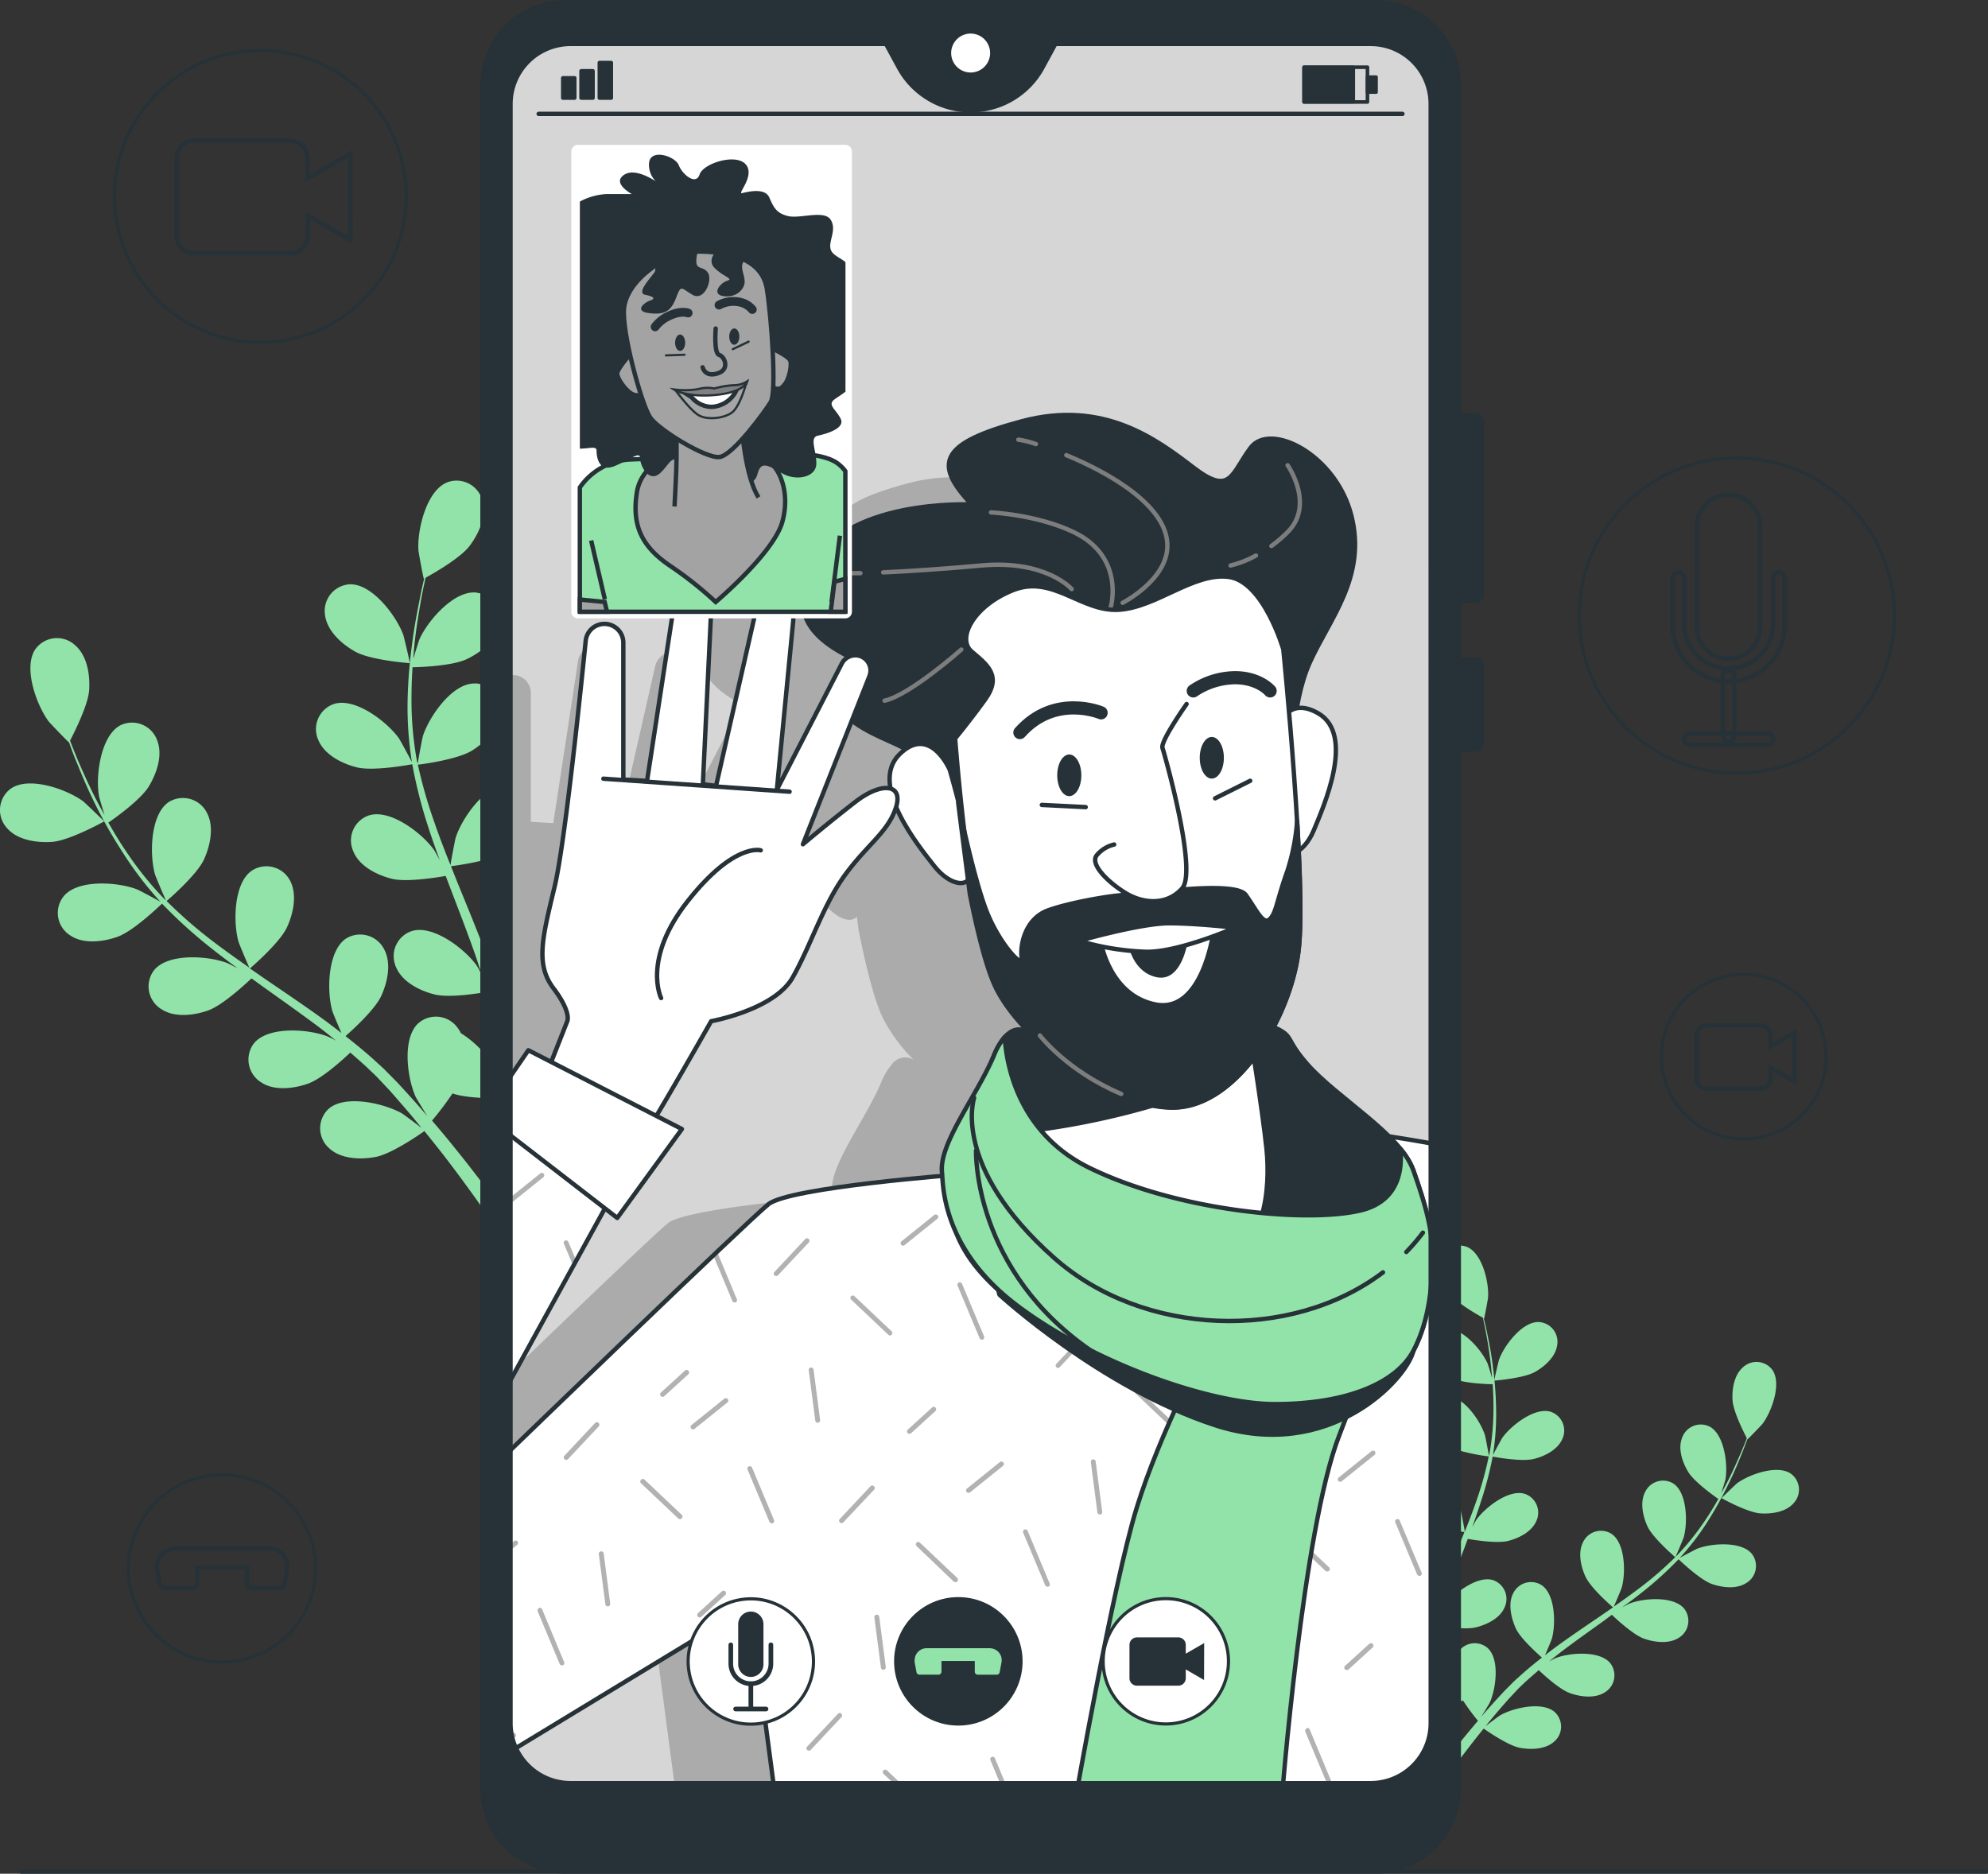 <?xml version="1.0" encoding="UTF-8"?> <svg xmlns="http://www.w3.org/2000/svg" viewBox="0 0 452.35 426.42"><rect x="0" y="0" width="452.35" height="426.42" fill="#333333" stroke="none"/> <defs> <style>.cls-1,.cls-12{fill:#92e3a9;}.cls-15,.cls-16,.cls-2,.cls-23,.cls-26,.cls-3,.cls-5,.cls-8{fill:none;}.cls-12,.cls-13,.cls-14,.cls-16,.cls-18,.cls-19,.cls-2,.cls-21,.cls-22,.cls-23,.cls-24,.cls-25,.cls-26,.cls-3,.cls-5,.cls-6,.cls-7,.cls-8{stroke:#263238;}.cls-12,.cls-13,.cls-14,.cls-15,.cls-16,.cls-18,.cls-19,.cls-2,.cls-20,.cls-22,.cls-23,.cls-26,.cls-5,.cls-6,.cls-7,.cls-8{stroke-linecap:round;}.cls-12,.cls-13,.cls-14,.cls-15,.cls-16,.cls-18,.cls-19,.cls-2,.cls-20,.cls-22,.cls-23,.cls-5,.cls-6,.cls-7,.cls-8{stroke-linejoin:round;}.cls-18,.cls-19,.cls-2{stroke-width:0.72px;}.cls-21,.cls-24,.cls-25,.cls-26,.cls-3{stroke-miterlimit:10;}.cls-4{fill:#d6d6d6;}.cls-5{stroke-width:0.82px;}.cls-13,.cls-17,.cls-19,.cls-6,.cls-7{fill:#263238;}.cls-6{stroke-width:0.73px;}.cls-7{stroke-width:0.88px;}.cls-9{opacity:0.2;isolation:isolate;}.cls-10,.cls-14,.cls-18,.cls-20{fill:#fff;}.cls-11{fill:#b2b2b2;}.cls-15{stroke:#7d7d7d;}.cls-16,.cls-20{stroke-width:3px;}.cls-20{stroke:#fff;}.cls-21,.cls-22{fill:#a3a3a3;}.cls-23,.cls-24,.cls-25{stroke-width:0.5px;}.cls-24{fill:#a6a6a6;}.cls-25{fill:gray;}.cls-26{stroke-width:2px;}</style> </defs> <title>call2</title> <g id="Слой_2" data-name="Слой 2"> <g id="Слой_1-2" data-name="Слой 1"> <g id="freepik--Plants--inject-354"> <path class="cls-1" d="M11.85,191.59c4-.29,11.87-4.66,11.87-4.67s-4.45-4.3-4.77-4.54c-3.67-2.73-12.36-5.85-16.53-2.88A6.06,6.06,0,0,0,1.22,188c.13.17.28.35.43.51C4,191.21,8.45,191.84,11.85,191.59Z"></path> <path class="cls-1" d="M26.74,213.19c3.63-1.29,9.65-7.09,10.12-7.55a108.57,108.57,0,0,0,10.58,9.65c2.17,1.74,4.41,3.44,6.67,5.1-1.14-.6-2.18-1.14-2.33-1.2-4.26-1.66-13.47-2.38-16.71,1.59a6.06,6.06,0,0,0,1.1,8.5,5.14,5.14,0,0,0,.54.37c3,2,7.44,1.44,10.66.3s8.49-6,9.86-7.3l2.62,1.9c4.21,3,8.43,6,12.47,9,1.43,1.08,2.8,2.19,4.17,3.3a17.26,17.26,0,0,0-2-1c-4.26-1.67-13.47-2.38-16.71,1.59a6.09,6.09,0,0,0,1.64,8.87c3,2,7.44,1.44,10.66.3s8-5.53,9.62-7.07c1.36,1.18,2.74,2.36,4,3.56.85.84,1.73,1.59,2.53,2.48l2.43,2.57c1.49,1.7,3,3.43,4.44,5.12,1,1.16,1.9,2.29,2.83,3.43-1.4-1.09-4.2-3.16-4.46-3.31-4-2.29-13-4.39-16.75-1a6.06,6.06,0,0,0-.19,8.57l.46.43c2.68,2.42,7.13,2.54,10.49,1.9,3.7-.7,10.27-5.3,11.09-5.88,1.53,1.88,3,3.73,4.37,5.49,3.66,4.74,6.71,9,9.08,12.35l3-1.59c-2.5-3.43-5.76-7.76-9.72-12.64-1.54-1.92-3.23-3.94-5-6a66.62,66.62,0,0,0,4.66-6.18c3.65,1.29,11.14,1.1,12.11,1.07.23,2.41.44,4.76.6,7,.44,5.8.65,10.88.76,15l3.28-1.72c-.21-3.82-.52-8.37-1-13.49-.23-2.46-.53-5.07-.86-7.76,1-.27,8.67-2.53,11.53-5,2.6-2.22,5.29-5.77,5.08-9.38a6.06,6.06,0,0,0-6.21-5.9,4.89,4.89,0,0,0-.66.05c-5,.82-9,9.15-9.73,13.67,0,.27-.16,3.21-.2,5.07-.14-1.1-.27-2.16-.42-3.29-.3-2.23-.67-4.45-1-6.83-.22-1.15-.45-2.31-.68-3.47s-.57-2.37-.85-3.57c-.71-2.76-1.56-5.52-2.48-8.29,2-.26,8.87-1.31,11.79-3.12s6.1-4.9,6.44-8.5a6.07,6.07,0,0,0-5.26-6.78,4.6,4.6,0,0,0-.64,0c-5.12,0-10.33,7.68-11.69,12-.09.27-.71,3.51-1,5.3-.57-1.66-1.13-3.32-1.75-5-1.81-4.79-3.79-9.58-5.75-14.37-.6-1.46-1.17-2.93-1.76-4.4.69-.09,9-1.15,12.21-3.18,2.91-1.8,6.11-4.9,6.44-8.5a6.06,6.06,0,0,0-5.25-6.77,4.74,4.74,0,0,0-.65,0c-5.12,0-10.32,7.67-11.69,12-.1.33-1,5-1.17,6.19-1.29-3.23-2.54-6.46-3.65-9.7a109,109,0,0,1-3.77-13.15c.32,0,8.94-1.12,12.29-3.19,2.9-1.8,6.1-4.9,6.43-8.5a6.05,6.05,0,0,0-5.24-6.78,4.74,4.74,0,0,0-.65,0c-5.13,0-10.33,7.68-11.7,12-.1.35-1.06,5.37-1.17,6.29-.06-.26-.14-.53-.19-.79a77.18,77.18,0,0,1-1.22-13.82c0-2.56.08-5,.24-7.39,1.63,0,9-.28,12.27-1.81s6.61-4.2,7.33-7.75a6.06,6.06,0,0,0-4.47-7.31c-.21,0-.43-.09-.64-.12-5.1-.52-11.11,6.5-12.94,10.69-.1.22-.86,2.65-1.39,4.43.09-1.07.16-2.18.27-3.21.39-3.85,1-7.36,1.54-10.46.33-1.76.67-3.34,1-4.82,1.58-.87,7.89-4.44,10-7.23s3.93-6.77,2.94-10.25a6.07,6.07,0,0,0-7.33-4.45c-.22.06-.45.13-.67.21-4.77,1.88-6.87,10.88-6.57,15.44,0,.4,1.14,6.52,1.23,6.48l.09-.06c-.34,1.42-.69,3-1,4.62-.62,3.09-1.3,6.59-1.78,10.45a111.74,111.74,0,0,0-1,12.53,79,79,0,0,0,.94,14v.16c-.67-1.34-2.69-5-2.87-5.29-2.64-3.74-9.93-9.42-14.82-7.89a6.05,6.05,0,0,0-3.53,8.3c1.42,3.33,5.42,5.3,8.73,6.13,3.74.93,12-.59,12.61-.71a108.43,108.43,0,0,0,3.5,13.88c.85,2.66,1.78,5.3,2.75,7.94-.62-1.14-1.19-2.15-1.28-2.29-2.64-3.74-9.92-9.41-14.81-7.89a6,6,0,0,0-3.77,7.69,6.44,6.44,0,0,0,.24.61c1.41,3.33,5.41,5.3,8.72,6.13s10.4-.32,12.25-.65l1.14,3c1.85,4.84,3.72,9.65,5.41,14.44.6,1.68,1.12,3.36,1.65,5-.55-1-1-1.86-1.11-2-2.63-3.74-9.92-9.42-14.81-7.89a6,6,0,0,0-3.78,7.67,4.35,4.35,0,0,0,.25.63c1.42,3.32,5.41,5.3,8.72,6.12s9.71-.2,11.92-.58c.49,1.73,1,3.47,1.39,5.18.24,1.17.56,2.28.74,3.47s.41,2.33.61,3.48c.31,2.23.63,4.53.88,6.71.18,1.52.32,3,.47,4.43-.57-1.68-1.77-5-1.9-5.22a23.39,23.39,0,0,0-8.13-8.66,6.37,6.37,0,0,0-.69-1.15,6.07,6.07,0,0,0-8.45-1.52c-.19.13-.37.28-.55.43-3.76,3.47-2.49,12.62-.57,16.77.11.25,1.64,2.77,2.63,4.34-.73-.84-1.42-1.66-2.17-2.51-1.48-1.69-3-3.34-4.64-5.12l-2.49-2.52c-.81-.86-1.78-1.66-2.67-2.51-2.11-1.91-4.35-3.74-6.64-5.54,1.48-1.3,6.67-6,8.11-9.11s2.39-7.45.68-10.64a6.11,6.11,0,0,0-8.69-2.44c-4.24,2.86-4.37,12.1-3.1,16.49.07.28,1.34,3.33,2.07,5-1.39-1.07-2.77-2.14-4.2-3.18-4.15-3-8.45-5.9-12.72-8.81l-3.9-2.7c.53-.46,6.83-5.9,8.44-9.39,1.42-3.1,2.38-7.45.67-10.64a6.06,6.06,0,0,0-8.19-2.52c-.13.07-.26.14-.38.22C53.16,200.78,53,210,54.3,214.41c.1.33,1.92,4.72,2.44,5.81-2.85-2-5.68-4-8.39-6.07a105,105,0,0,1-10.44-9.1c.24-.21,6.84-5.86,8.49-9.43,1.43-3.11,2.38-7.46.68-10.65a6.11,6.11,0,0,0-8.69-2.44c-4.25,2.87-4.38,12.1-3.11,16.5.1.34,2.07,5.06,2.49,5.89-.19-.19-.41-.36-.59-.56a77.26,77.26,0,0,1-8.65-10.85c-1.44-2.12-2.69-4.22-3.87-6.3,1.34-.92,7.4-5.22,9.23-8.28s3.19-7.14,1.85-10.5A6.07,6.07,0,0,0,28,164.8a6.14,6.14,0,0,0-.59.25c-4.53,2.38-5.68,11.55-4.9,16,0,.25.75,2.69,1.29,4.47-.52-1-1.07-1.91-1.54-2.83-1.8-3.43-3.24-6.68-4.49-9.57-.69-1.65-1.29-3.16-1.83-4.57.83-1.6,4.13-8.06,4.35-11.55s-.47-7.81-3.21-10.17a6.06,6.06,0,0,0-8.56.33,5.37,5.37,0,0,0-.44.53c-2.93,4.2.28,12.86,3,16.5.24.32,4.55,4.81,4.59,4.72v-.09c.5,1.37,1,2.83,1.68,4.42,1.18,2.93,2.55,6.22,4.28,9.7a108.23,108.23,0,0,0,6.26,11,80.47,80.47,0,0,0,8.52,11.18l.12.11c-1.3-.74-5-2.7-5.32-2.82C26.91,200.73,17.7,200,14.46,204a6.06,6.06,0,0,0,1,8.51,5.27,5.27,0,0,0,.62.43C19.1,214.92,23.52,214.33,26.74,213.19Z"></path> <path class="cls-1" d="M93.24,150.92c.1,0-1.33-6-1.47-6.42-1.55-4.3-7.08-11.7-12.2-11.53a6.06,6.06,0,0,0-5.67,6.44,4.48,4.48,0,0,0,.07.64c.49,3.58,3.82,6.54,6.8,8.21C84.27,150.27,93.24,150.92,93.24,150.92Z"></path> <path class="cls-1" d="M400.53,344.4c-3-.22-8.82-3.46-8.82-3.47s3.31-3.2,3.55-3.38c2.72-2,9.19-4.35,12.29-2.14a4.5,4.5,0,0,1,.87,6.32q-.14.18-.3.36C406.34,344.12,403.07,344.58,400.53,344.4Z"></path> <path class="cls-1" d="M389.47,360.46c-2.7-1-7.17-5.27-7.53-5.61a80.79,80.79,0,0,1-7.86,7.17c-1.61,1.3-3.28,2.55-5,3.79.85-.45,1.62-.85,1.73-.89,3.17-1.24,10-1.77,12.42,1.18a4.52,4.52,0,0,1-.81,6.33c-.13.09-.26.19-.4.27-2.25,1.48-5.53,1.06-7.93.22s-6.31-4.46-7.33-5.43l-1.91,1.43c-3.13,2.24-6.26,4.46-9.27,6.73-1.06.8-2.08,1.63-3.09,2.45.75-.4,1.4-.73,1.5-.77,3.17-1.24,10-1.77,12.42,1.18a4.52,4.52,0,0,1-.82,6.33c-.13.09-.26.19-.4.27-2.24,1.48-5.53,1.06-7.92.22s-5.94-4.11-7.15-5.25q-1.5,1.31-3,2.64c-.63.62-1.29,1.18-1.89,1.84l-1.8,1.92c-1.11,1.25-2.25,2.55-3.3,3.8-.73.87-1.42,1.71-2.11,2.55,1.05-.81,3.13-2.35,3.32-2.46,2.94-1.7,9.63-3.27,12.46-.71A4.5,4.5,0,0,1,354,396a3.89,3.89,0,0,1-.36.34c-2,1.8-5.3,1.89-7.8,1.42-2.74-.53-7.63-3.94-8.24-4.38-1.14,1.4-2.23,2.78-3.24,4.09-2.73,3.52-5,6.65-6.76,9.18l-2.24-1.18c1.87-2.56,4.29-5.78,7.23-9.4,1.15-1.43,2.4-2.93,3.71-4.46a49.3,49.3,0,0,1-3.4-4.61c-2.71,1-8.28.82-9,.79-.18,1.8-.34,3.55-.46,5.2-.32,4.31-.48,8.09-.56,11.12l-2.44-1.28c.16-2.85.39-6.23.76-10,.17-1.83.39-3.77.63-5.77-.7-.2-6.44-1.88-8.57-3.7-1.93-1.65-3.93-4.28-3.77-7a4.5,4.5,0,0,1,4.61-4.39l.49,0c3.76.61,6.72,6.8,7.24,10.17,0,.19.11,2.38.14,3.76.11-.81.2-1.6.32-2.44.22-1.66.49-3.31.78-5.08.16-.85.33-1.71.5-2.58s.42-1.76.63-2.65c.53-2,1.16-4.11,1.85-6.16-1.46-.2-6.6-1-8.77-2.32s-4.53-3.65-4.78-6.32a4.5,4.5,0,0,1,3.9-5,3.88,3.88,0,0,1,.48,0c3.81,0,7.68,5.71,8.69,8.95.07.21.53,2.62.76,4,.42-1.24.84-2.47,1.3-3.7,1.35-3.56,2.82-7.12,4.27-10.68.45-1.09.88-2.18,1.32-3.27-.52-.07-6.66-.86-9.08-2.36-2.16-1.34-4.54-3.65-4.79-6.32a4.52,4.52,0,0,1,3.92-5,3.71,3.71,0,0,1,.47,0c3.8,0,7.67,5.71,8.69,9,.07.24.74,3.71.87,4.6.95-2.4,1.89-4.81,2.71-7.21a77.5,77.5,0,0,0,2.74-9.92c-.24,0-6.64-.83-9.13-2.37-2.16-1.34-4.54-3.64-4.79-6.32a4.52,4.52,0,0,1,3.92-5.05,3.71,3.71,0,0,1,.47,0c3.81,0,7.68,5.71,8.69,9,.08.25.79,4,.88,4.67a4.49,4.49,0,0,1,.13-.59,58,58,0,0,0,.91-10.27c0-1.91-.06-3.73-.18-5.5-1.21,0-6.73-.2-9.12-1.34s-4.91-3.13-5.45-5.76a4.51,4.51,0,0,1,3.33-5.44,3.55,3.55,0,0,1,.47-.09c3.79-.38,8.26,4.83,9.62,7.95.08.17.64,2,1,3.29-.06-.79-.12-1.62-.2-2.38-.29-2.87-.73-5.47-1.14-7.78-.25-1.3-.5-2.48-.74-3.58-1.17-.65-5.86-3.3-7.43-5.38s-2.92-5-2.19-7.62a4.51,4.51,0,0,1,5.46-3.29l.46.14c3.54,1.4,5.11,8.09,4.88,11.48,0,.3-.85,4.85-.91,4.82h-.07c.26,1,.52,2.18.78,3.43.46,2.3,1,4.9,1.32,7.77a80.67,80.67,0,0,1,.7,9.31,58.74,58.74,0,0,1-.69,10.43v.12c.5-1,2-3.73,2.14-3.93,2-2.78,7.38-7,11-5.87a4.52,4.52,0,0,1,2.81,5.73,3.38,3.38,0,0,1-.18.44c-1.06,2.47-4,3.94-6.49,4.56-2.78.69-8.89-.44-9.37-.53A80,80,0,0,1,337,341.63c-.63,2-1.32,3.94-2,5.9.46-.84.88-1.6.95-1.7,2-2.78,7.38-7,11-5.87a4.52,4.52,0,0,1,2.81,5.74c-.06.15-.11.3-.18.44-1.06,2.47-4,3.94-6.49,4.55s-7.73-.23-9.11-.48l-.84,2.25c-1.38,3.6-2.77,7.18-4,10.73-.45,1.25-.84,2.5-1.23,3.75.41-.75.76-1.38.83-1.47,1.95-2.78,7.37-7,11-5.87a4.52,4.52,0,0,1,2.8,5.73,3.38,3.38,0,0,1-.18.44c-1,2.48-4,3.94-6.49,4.56s-7.21-.16-8.86-.44c-.36,1.29-.73,2.58-1,3.85-.18.87-.42,1.7-.55,2.58s-.3,1.74-.45,2.59c-.23,1.66-.47,3.37-.65,5-.14,1.13-.24,2.21-.35,3.29.42-1.25,1.31-3.68,1.4-3.88a17.55,17.55,0,0,1,6.05-6.44,4.78,4.78,0,0,1,.41-1,4.5,4.5,0,0,1,6.27-1.11,3.57,3.57,0,0,1,.38.3c2.8,2.58,1.86,9.38.43,12.47-.08.18-1.22,2.05-1.95,3.22.53-.62,1-1.23,1.61-1.86,1.1-1.26,2.23-2.49,3.45-3.81l1.85-1.87c.6-.64,1.32-1.24,2-1.87,1.57-1.42,3.23-2.78,4.94-4.12-1.1-1-5-4.45-6-6.77s-1.78-5.54-.51-7.91a4.5,4.5,0,0,1,6-2.06c.15.08.3.16.44.25,3.16,2.12,3.25,9,2.31,12.26-.06.2-1,2.47-1.54,3.7,1-.79,2.06-1.59,3.12-2.36,3.09-2.23,6.28-4.39,9.46-6.55l2.9-2c-.4-.34-5.08-4.38-6.27-7-1.07-2.3-1.78-5.54-.51-7.91a4.5,4.5,0,0,1,6-2.06c.15.08.3.16.44.25,3.16,2.13,3.25,9,2.31,12.26-.07.25-1.43,3.51-1.82,4.32,2.13-1.48,4.23-3,6.24-4.52a79.21,79.21,0,0,0,7.77-6.76c-.19-.16-5.09-4.36-6.32-7-1.06-2.31-1.77-5.55-.5-7.91a4.51,4.51,0,0,1,6-2.06l.42.24c3.15,2.13,3.25,9,2.31,12.26-.08.26-1.54,3.77-1.85,4.38l.44-.41a59.44,59.44,0,0,0,6.43-8.07c1.06-1.57,2-3.14,2.87-4.68-1-.69-5.49-3.89-6.86-6.16s-2.37-5.31-1.37-7.8a4.51,4.51,0,0,1,5.77-2.71l.45.19c3.37,1.77,4.22,8.59,3.64,11.94,0,.18-.56,2-1,3.32.39-.71.79-1.42,1.15-2.11,1.34-2.55,2.4-5,3.33-7.11.52-1.23,1-2.35,1.37-3.4-.62-1.18-3.07-6-3.24-8.58s.35-5.81,2.39-7.56a4.5,4.5,0,0,1,6.36.25c.11.12.21.25.31.38,2.18,3.13-.21,9.57-2.26,12.27-.18.24-3.38,3.58-3.42,3.51v-.07c-.37,1-.78,2.11-1.25,3.29-.88,2.17-1.9,4.62-3.19,7.21a82.28,82.28,0,0,1-4.54,8.16,58.11,58.11,0,0,1-6.34,8.31l-.09.09c1-.55,3.73-2,4-2.1,3.16-1.24,10-1.77,12.42,1.18a4.52,4.52,0,0,1-.82,6.33c-.13.09-.26.19-.4.27C395.15,361.72,391.85,361.3,389.47,360.46Z"></path> <path class="cls-1" d="M340,314.2c-.07,0,1-4.5,1.09-4.78,1.16-3.19,5.27-8.7,9.07-8.56a4.5,4.5,0,0,1,4.22,4.77,4.1,4.1,0,0,1-.06.49c-.36,2.66-2.84,4.86-5.05,6.1C346.7,313.68,340,314.2,340,314.2Z"></path> </g> <g id="freepik--Icons--inject-354"> <circle class="cls-2" cx="395.19" cy="140.08" r="35.86"></circle> <path class="cls-3" d="M393.27,149.92h0a7.21,7.21,0,0,1-7.21-7.21v-22.9a7.21,7.21,0,0,1,7.2-7.22h0a7.22,7.22,0,0,1,7.22,7.22h0v22.87a7.21,7.21,0,0,1-7.18,7.24Z"></path> <path class="cls-3" d="M393.33,155.08a12.76,12.76,0,0,1-12.75-12.75V131.59a1.32,1.32,0,0,1,2.64,0v10.74a10.12,10.12,0,0,0,20.23,0V131.59a1.32,1.32,0,1,1,2.64,0v10.74A12.77,12.77,0,0,1,393.33,155.08Z"></path> <path class="cls-3" d="M393.33,168.81a1.32,1.32,0,0,1-1.32-1.32h0V153.76a1.32,1.32,0,0,1,2.64,0v13.73a1.32,1.32,0,0,1-1.32,1.32Z"></path> <path class="cls-3" d="M402.13,169.51h-17.6a1.32,1.32,0,0,1,0-2.64h17.6a1.32,1.32,0,0,1,0,2.64Z"></path> <circle class="cls-2" cx="59.25" cy="44.71" r="33.2"></circle> <path class="cls-3" d="M79.73,35,70,40.59V36a4,4,0,0,0-4-4H44.17a4,4,0,0,0-4,4V53.64a4,4,0,0,0,4,4h21.9a4,4,0,0,0,4-4V49.05l9.7,5.6Z"></path> <circle class="cls-2" cx="396.77" cy="240.48" r="18.73"></circle> <path class="cls-3" d="M408.32,235l-5.47,3.16v-2.59a2.23,2.23,0,0,0-2.23-2.23H388.26a2.23,2.23,0,0,0-2.23,2.23h0v9.95a2.23,2.23,0,0,0,2.23,2.23h12.36a2.23,2.23,0,0,0,2.23-2.23h0v-2.59l5.47,3.16Z"></path> <circle class="cls-2" cx="50.53" cy="356.93" r="21.3" transform="translate(-69.39 16.97) rotate(-11.37)"></circle> <path class="cls-3" d="M61.33,352.42H39.77a4.06,4.06,0,0,0-4.07,4.05,3.84,3.84,0,0,0,.07.76l.62,3.37a1,1,0,0,0,1,.82h6.46a1,1,0,0,0,1-1v-3.67H56.22v3.67a1,1,0,0,0,1,1h6.5a1,1,0,0,0,1-.82l.62-3.37a4.07,4.07,0,0,0-3.24-4.74A3.94,3.94,0,0,0,61.33,352.42Z"></path> </g> <g id="freepik--Device--inject-354"> <path class="cls-4" d="M311.72,10H240.09l-3,5.52a18.58,18.58,0,0,1-32.5,0l-3-5.52H130a13.66,13.66,0,0,0-13.84,13.48h0V392.33A13.65,13.65,0,0,0,130,405.8H311.72a13.65,13.65,0,0,0,13.83-13.47h0V23.47A13.65,13.65,0,0,0,311.73,10Z"></path> <rect class="cls-5" x="296.71" y="15.29" width="14.44" height="7.92"></rect> <rect class="cls-6" x="296.71" y="15.29" width="11.26" height="7.92"></rect> <rect class="cls-6" x="311.12" y="17.51" width="2.03" height="3.49"></rect> <rect class="cls-7" x="128.09" y="17.75" width="2.65" height="4.54"></rect> <rect class="cls-7" x="132.25" y="16.15" width="2.65" height="6.13"></rect> <rect class="cls-7" x="136.41" y="14.27" width="2.65" height="8.02"></rect> <line class="cls-8" x1="122.57" y1="25.92" x2="319.11" y2="25.92"></line> <path class="cls-9" d="M258.28,260.25c-.6-4.51-1.35-9.52-1.94-13.32a50.11,50.11,0,0,0,9.58-22.86c.6-4.61.49-12.76.06-21.78A10,10,0,0,0,269.2,198c2.07-5,9.06-20.54,1-25.18a6.6,6.6,0,0,0-4.69-1.06,41.36,41.36,0,0,1,2.8-9.87c4.24-9.43,12.26-18.38,9-31.58S259.85,110,255.55,115.66,251.31,126,243.3,119.9,224,105.29,206.54,110s-19.33,9-10.84,17.91c0,0-27.81-1.41-34.88,14.14-5,10.92,3.3,15.8,8.51,18.55a3.23,3.23,0,0,0-1.54,1.47l-14,27.14,3.51-36.3a4.17,4.17,0,0,0-8.22-1.29L140.7,188.4l-2.81-.36,1.76-36.84a4.08,4.08,0,0,0-8.1-.88l-5.66,37-5.1-.29v-29.4a4.06,4.06,0,0,0-4.08-4,3.64,3.64,0,0,0-.57,0V280.5l.69-1.28,2.65,2,13.9-19.11L128,259.39c4.88-8.17,11.88-20.42,11.88-20.42s13.59-2.43,17.5-9.38,6.5-15.67,11.24-22.14,9.12-9.12,10.85-14.33V193c2.21,5.23,6.37,10.35,8.2,12.71,2.52,3.24,5.85,4.55,7.3,2.9.13,1,.26,2,.4,3.09,1.65,8.23,3.54,15.86,5.5,19.94a38.12,38.12,0,0,0,7,9.53,3.72,3.72,0,0,0-5.07,1.24,13.88,13.88,0,0,0-2.31,3.93c-3.66,8.69-11.87,19-11.19,25.15a4,4,0,0,0,.06.77c-9.48.82-33.69,3.16-37.36,6.09-2.63,2.11-20.83,19.53-35.84,34v71.75L148,364.71l5.45,41.12h143.2V265.63c-16-2.89-37.18-5.6-37.18-5.6Zm-78.14-78.6c-2,2-2.38,4.56-1.89,7.32-1.65-.44-4.44.5-7.49,2.84-5.65,4.35-11.29,9.12-11.29,9.12L170,174.36l.26.22c4.12,3,9.11,4.49,11.24,5.93a9.73,9.73,0,0,0-1.34,1.14Z"></path> <path class="cls-10" d="M176.45,409.31H328V260.61c-16.91-3.06-39.36-5.93-39.36-5.93l-70.21,12.59s-38.74,2.9-43.58,6.78-59.64,56.87-59.64,56.87v68.22l55.43-33.68Z"></path> <path class="cls-11" d="M272.74,396.48a.56.56,0,0,0,0,.79l8.46,8a.54.54,0,0,0,.38.15.58.58,0,0,0,.41-.17.56.56,0,0,0,0-.79l-8.46-8a.55.55,0,0,0-.78,0Z"></path> <path class="cls-11" d="M283.48,335.75a.56.56,0,0,0-.79,0l-5.52,5.91a.53.53,0,0,0-.92-.43l-5.47,5a.57.57,0,0,0,0,.79.56.56,0,0,0,.79,0l4.44-4-.25.27a.57.57,0,0,0,.05.79.54.54,0,0,0,.76,0l7-7.47a.54.54,0,0,0,0-.78Z"></path> <path class="cls-11" d="M277.56,297.49a.56.56,0,0,0-.78-.09l-7.47,6a.55.55,0,0,0-.08.78.56.56,0,0,0,.78.09l7.46-6A.56.56,0,0,0,277.56,297.49Z"></path> <path class="cls-11" d="M177,290.25l7-7.46a.56.56,0,1,0-.79-.79l-7,7.47a.54.54,0,0,0,0,.76l0,0a.51.51,0,0,0,.37.15A.55.55,0,0,0,177,290.25Z"></path> <path class="cls-11" d="M266.67,324.77a.54.54,0,0,0,.41-.18.55.55,0,0,0,0-.76l0,0-8.45-8a.56.56,0,0,0-.77.81l8.46,8A.58.58,0,0,0,266.67,324.77Z"></path> <path class="cls-11" d="M250.25,344.67h.07a.56.56,0,0,0,.48-.63h0l-1.49-11.44a.55.55,0,1,0-1.1.14l1.49,11.45A.56.56,0,0,0,250.25,344.67Z"></path> <path class="cls-11" d="M262.29,383.55l-7,7.46a.54.54,0,0,0,0,.76l0,0a.54.54,0,0,0,.38.15.56.56,0,0,0,.4-.17l7-7.47a.55.55,0,0,0-.81-.75Z"></path> <path class="cls-11" d="M175.61,346.66h.21a.55.55,0,0,0,.31-.71v0l-5-11.94a.57.57,0,0,0-.73-.3.56.56,0,0,0-.3.73l5,11.94A.56.56,0,0,0,175.61,346.66Z"></path> <path class="cls-11" d="M284.59,385a.55.55,0,0,0,.35-.12l7.46-6a.56.56,0,0,0-.58-1,.31.31,0,0,0-.11.09l-7.47,6a.54.54,0,0,0-.09.77h0A.55.55,0,0,0,284.59,385Z"></path> <path class="cls-11" d="M283.11,313.05a.56.56,0,0,0-.73-.3.55.55,0,0,0-.29.72h0l5,11.94a.57.57,0,0,0,.51.34.41.41,0,0,0,.22,0,.57.57,0,0,0,.3-.73Z"></path> <path class="cls-11" d="M285.58,377.51h.08a.55.55,0,0,0,.47-.62h0l-1.49-11.45a.56.56,0,1,0-1.1.15h0L285,377A.56.56,0,0,0,285.58,377.51Z"></path> <path class="cls-11" d="M117.26,395.28a.55.55,0,0,0,0-.76l0,0a.54.54,0,0,0-.78,0h0l-1.31,1.19v1.5Z"></path> <path class="cls-11" d="M145.85,336.77a.54.54,0,0,0,0,.78h0l8.46,8a.54.54,0,0,0,.38.15.57.57,0,0,0,.4-1h0l-8.46-8A.57.57,0,0,0,145.85,336.77Z"></path> <path class="cls-11" d="M156.61,311.92a.54.54,0,0,0-.76,0l0,0-5.48,5a.56.56,0,0,0,0,.79.52.52,0,0,0,.41.18.51.51,0,0,0,.37-.15l5.48-5a.56.56,0,0,0,0-.79Z"></path> <path class="cls-11" d="M166.64,296.06a.54.54,0,0,0,.51.34.74.74,0,0,0,.21,0,.55.55,0,0,0,.31-.71v0l-4.48-10.75-.87.81Z"></path> <path class="cls-11" d="M165.59,318.39a.56.56,0,0,0-.78-.09l-7.46,6a.56.56,0,0,0-.09.78.58.58,0,0,0,.44.21.54.54,0,0,0,.34-.12l7.47-6a.54.54,0,0,0,.09-.77Z"></path> <path class="cls-11" d="M164.29,362.12l-5.48,5a.56.56,0,0,0,0,.79.52.52,0,0,0,.41.18.56.56,0,0,0,.37-.15l5.48-5a.57.57,0,0,0-.78-.82Z"></path> <path class="cls-11" d="M138.29,365.57h.07a.55.55,0,0,0,.49-.62v0l-1.49-11.44a.56.56,0,0,0-1.11.14l1.5,11.45A.54.54,0,0,0,138.29,365.57Z"></path> <path class="cls-11" d="M128.85,332.23a.54.54,0,0,0,.41-.18l7-7.46a.56.56,0,0,0-.08-.79.55.55,0,0,0-.74,0l-7,7.47a.54.54,0,0,0,0,.78h0A.56.56,0,0,0,128.85,332.23Z"></path> <path class="cls-11" d="M115.21,353.53l2.52-2a.56.56,0,0,0-.69-.87l-1.83,1.46Z"></path> <path class="cls-11" d="M122.65,366a.54.54,0,0,0-.31.7v0l5,11.95a.56.56,0,0,0,.52.34h.21a.55.55,0,0,0,.3-.72h0l-5-12a.53.53,0,0,0-.67-.36Z"></path> <path class="cls-11" d="M183.69,398.26a.54.54,0,0,0,.38.15.54.54,0,0,0,.4-.17l7-7.47a.55.55,0,1,0-.81-.75l-7,7.46a.54.54,0,0,0,0,.78Z"></path> <path class="cls-11" d="M226.38,400.13a.56.56,0,0,0-.72-.3.55.55,0,0,0-.31.71v0l3.64,8.75h1.21Z"></path> <path class="cls-11" d="M201.85,402.92a.56.56,0,1,0-.79.79l5.91,5.57h1.62Z"></path> <path class="cls-11" d="M293.93,348.69a.56.56,0,0,0-.79.79l8.45,8a.58.58,0,0,0,.39.15.56.56,0,0,0,.59-.52.52.52,0,0,0-.21-.48Z"></path> <path class="cls-11" d="M248.14,302.92a.56.56,0,0,0-.78,0l-7,7.47a.54.54,0,0,0,0,.76l0,0a.54.54,0,0,0,.38.15.55.55,0,0,0,.4-.18l7-7.46A.56.56,0,0,0,248.14,302.92Z"></path> <path class="cls-11" d="M202.48,303.92a.54.54,0,0,0,.41-.18.55.55,0,0,0,0-.76l0,0-8.46-8a.54.54,0,0,0-.76,0l0,0a.54.54,0,0,0,0,.78h0l8.46,8A.55.55,0,0,0,202.48,303.92Z"></path> <path class="cls-11" d="M201,380h.07a.56.56,0,0,0,.48-.63h0l-1.49-11.45a.56.56,0,0,0-1.11.14l1.5,11.45A.54.54,0,0,0,201,380Z"></path> <path class="cls-11" d="M311.59,374.06l-5.48,5a.55.55,0,0,0,.37,1,.59.59,0,0,0,.38-.14l5.47-5a.55.55,0,0,0-.74-.82Z"></path> <path class="cls-11" d="M318.44,345.92a.56.56,0,0,0-1,.42h0l5,11.94a.56.56,0,0,0,.52.34h.21a.56.56,0,0,0,.3-.73Z"></path> <path class="cls-11" d="M312.85,330.33a.54.54,0,0,0-.77-.09h0l-7.47,6a.54.54,0,0,0-.09.77h0a.56.56,0,0,0,.78.09l7.46-6a.57.57,0,0,0,.09-.79Z"></path> <path class="cls-11" d="M297.31,393.36a.57.57,0,0,0-.3.73L302,406a.54.54,0,0,0,.51.35h.22a.56.56,0,0,0,.3-.72l-5-12a.57.57,0,0,0-.73-.35Z"></path> <path class="cls-11" d="M198.91,339a.56.56,0,0,0-.08-.79.55.55,0,0,0-.74,0l-7,7.47a.54.54,0,0,0,0,.78h0a.56.56,0,0,0,.79,0Z"></path> <path class="cls-11" d="M228.29,332.82a.56.56,0,0,0-.78-.09l-7.46,6a.56.56,0,0,0-.14.77.58.58,0,0,0,.49.23.54.54,0,0,0,.34-.12l7.47-6a.54.54,0,0,0,.09-.77Z"></path> <path class="cls-11" d="M227,376.55l-5.47,5a.57.57,0,0,0-.1.79.58.58,0,0,0,.47.21.55.55,0,0,0,.37-.14l5.47-5a.55.55,0,0,0-.74-.82Z"></path> <path class="cls-11" d="M207,326.26a.51.51,0,0,0,.37-.15l5.48-5a.56.56,0,0,0,0-.79.54.54,0,0,0-.78,0h0l-5.47,5a.57.57,0,0,0-.1.79.58.58,0,0,0,.47.21Z"></path> <path class="cls-11" d="M233.12,348.08a.56.56,0,0,0-.3.73l5,11.94a.54.54,0,0,0,.51.34.74.74,0,0,0,.21,0,.55.55,0,0,0,.31-.71v0l-5-11.94A.57.57,0,0,0,233.12,348.08Z"></path> <path class="cls-11" d="M213.36,276.59a.55.55,0,0,0-.77-.1h0l-7.46,6a.56.56,0,0,0-.09.78.58.58,0,0,0,.44.21.54.54,0,0,0,.34-.12l7.47-6a.54.54,0,0,0,.09-.77Z"></path> <path class="cls-11" d="M218.19,291.85a.57.57,0,0,0-.3.73l5,11.94a.54.54,0,0,0,.51.34.38.38,0,0,0,.21,0,.55.55,0,0,0,.31-.71v0l-5-11.94A.57.57,0,0,0,218.19,291.85Z"></path> <path class="cls-11" d="M212.93,391.45a.55.55,0,0,0,.35-.12l7.46-6a.54.54,0,0,0,.08-.77.54.54,0,0,0-.77-.09l-7.47,6a.54.54,0,0,0-.09.77h0A.54.54,0,0,0,212.93,391.45Z"></path> <path class="cls-11" d="M186.06,323.77h.07a.56.56,0,0,0,.48-.63h0l-1.49-11.44a.55.55,0,0,0-1.1.14h0l1.49,11.45A.54.54,0,0,0,186.06,323.77Z"></path> <path class="cls-11" d="M217,359.92a.54.54,0,0,0,.38.15.57.57,0,0,0,.4-1h0l-8.46-8a.56.56,0,0,0-.78,0,.54.54,0,0,0,0,.76l0,0Z"></path> <path class="cls-8" d="M176.45,409.31H328V260.61c-16.91-3.06-39.36-5.93-39.36-5.93l-70.21,12.59s-38.74,2.9-43.58,6.78-59.64,56.87-59.64,56.87v68.22l55.43-33.68Z"></path> <path class="cls-12" d="M274.6,306s-10.65,19.86-16,37.29-14,66.82-14,66.82h47s4.84-62,13.07-83.29,9.2-25.17,9.2-25.17Z"></path> <path class="cls-13" d="M227.41,294.64s23,21.15,49,29.68S320,314,321.6,307.46s-44.08.54-64.11-6.14S225.18,287.22,227.41,294.64Z"></path> <path class="cls-13" d="M234.41,235.31s-4.36-4.36-8.23,4.84c-3.53,8.39-10.83,29.1-11.14,28.09,1.94,6.29-1,15.49,16,28.56s43.87,22.76,59.07,22.76c16.47,0,27.6-4.84,31.48-12.1s4.35-16,4.35-21.79-1.45-11.14-4.35-19.37-17.43-16.46-24.21-24.21-.53-5.81-14.53-11.17-32-2.9-37.28-1.94S234.41,235.31,234.41,235.31Z"></path> <path class="cls-14" d="M233.44,227.08s1.94,28.08,3.41,35.84,30.51,24.21,40.67,23.24,11.62-15.49,10.66-24.69-3.88-27.12-3.88-27.12-27.11,8.72-36.8,1S233.44,227.08,233.44,227.08Z"></path> <path class="cls-13" d="M237.09,257a176.81,176.81,0,0,0,37.49-9.49l10.53-8c-.49-3.11-.83-5.2-.83-5.2s-27.11,8.72-36.8,1-14-8.23-14-8.23,1.31,19,2.58,30C236.38,257.08,236.73,257.07,237.09,257Z"></path> <path class="cls-12" d="M318.61,261.41c.47,4,.13,11.95-9.15,14.09-12.59,2.9-41.64,0-61.49-9.69-17.12-8.32-19.12-25.24-19.34-29.81a14.61,14.61,0,0,0-2.45,4.15c-3.88,9.2-12.56,20.09-11.84,26.63.27,2.4-.27,17,16.68,30s43.87,22.76,59.07,22.76c16.47,0,27.6-4.84,31.48-12.1s4.35-16,4.35-21.79-1.45-11.14-4.35-19.37A16.65,16.65,0,0,0,318.61,261.41Z"></path> <path class="cls-8" d="M320,284.92a46.3,46.3,0,0,0,3.76-4.39"></path> <path class="cls-8" d="M221.65,249.85s-5.33,15.54,18.2,36.41c20.23,17.94,53.94,19.14,74.83,3.3"></path> <path class="cls-8" d="M222.09,261.84s-.89,27.52,27.08,46.17"></path> <path class="cls-13" d="M221.1,114.82s-29.44-1.5-36.93,15,13.48,20,13,22.45-8.49,8-3,12,12.48,5.48,13,7.48,4.49,10.48,4.49,10.48,5,3,8.48,1,2.49-11,5.49-15.47,3-10,13-17.47,33.43-8,37.42-6.48,10,2,12.48,6,2,24.44,4,24.44,1-13.47,5.49-23.45,13-19.46,9.48-33.43S289,95.92,284.55,101.91s-4.5,11-13,4.49-20.51-15.48-39-10.54S212.12,105.34,221.1,114.82Z"></path> <path class="cls-15" d="M235.71,101.06a20.55,20.55,0,0,0-4-1"></path> <path class="cls-15" d="M255.44,137.19s10.19-5.22,10.19-13c0-9-13-16.48-23-20.61"></path> <path class="cls-15" d="M252.76,138.08s3.29-11.37-8.49-17c-8.39-4-18.78-4.47-18.78-4.47"></path> <path class="cls-15" d="M195.78,130.44h-3.37"></path> <path class="cls-15" d="M243.85,134.06s-5.81-6.71-20.57-5.37c-9.05.83-16.59,1.31-22.31,1.57"></path> <path class="cls-15" d="M289.29,124.25a29.39,29.39,0,0,0,3.7-3.16c6.26-6.25,0-15.2,0-15.2"></path> <path class="cls-15" d="M280,128.69a23.54,23.54,0,0,0,5.78-2.26"></path> <path class="cls-15" d="M218.74,147.82s-11.65,10.35-17.47,11.64"></path> <path class="cls-14" d="M289.78,168.7s1.58-11.29,10.15-6.38,1.17,21.4-1,26.65-6.75,7.52-8.06,2.7S289.78,168.7,289.78,168.7Z"></path> <path class="cls-14" d="M216.11,175.19s-4.49-10.48-11.48-3.49,4.49,21,8,25.45,8.48,5.49,8.48.5S216.11,175.19,216.11,175.19Z"></path> <path class="cls-14" d="M217.33,168.05s3.27,44.07,9.26,56.54S253.53,252.53,267.5,252s26-20,27.94-35.42S292,147.75,292,147.75s-4.49-15.47-12.47-16.47-16.47,7-25,7.49-15-8-23.95-4.49-13,11-9.48,14,7,5.49,3,11S217.33,168.05,217.33,168.05Z"></path> <path class="cls-16" d="M289,157.23s-2.5-3-8-3a17.26,17.26,0,0,0-9.48,3"></path> <path class="cls-16" d="M250.54,162.22s-10.48-4.49-18.47,4.49"></path> <path class="cls-17" d="M246.05,176.44c0,2.62-1.23,4.74-2.75,4.74s-2.74-2.12-2.74-4.74,1.23-4.74,2.74-4.74S246.05,173.82,246.05,176.44Z"></path> <path class="cls-17" d="M278.48,172.45c0,2.62-1.23,4.74-2.75,4.74s-2.74-2.12-2.74-4.74,1.23-4.74,2.74-4.74S278.48,169.83,278.48,172.45Z"></path> <line class="cls-8" x1="237.06" y1="183.18" x2="247.04" y2="183.68"></line> <line class="cls-8" x1="276.48" y1="181.68" x2="284.47" y2="177.69"></line> <path class="cls-13" d="M295.44,216.61c.78-6,.43-17.68-.29-29.75a48.22,48.22,0,0,1-2.2,11.29c-2.5,7-2.5,9.48-4,11s-3-2-5.49-5.49-24.95,0-24.95,0c-2.5-.5-14.47,1.5-20,3.5s-6.49,8.48-6,11-5.48-3.49-8.48-12-6-23.45-6-23.45,1.26,10,2.66,20.81c1.74,8.71,3.76,16.79,5.83,21.1,6,12.47,26.94,27.94,40.91,27.44S293.45,232.07,295.44,216.61Z"></path> <path class="cls-15" d="M236.62,235.66s6.16,8.07,18.5,13.29"></path> <path class="cls-14" d="M252.53,216.61s3.49,6.48,11,7.48S273,213.61,273,213.61l-19.46,1S251.53,213.61,252.53,216.61Z"></path> <path class="cls-14" d="M250.54,214.61s2,12,12.47,14,13-16,13-16Z"></path> <path class="cls-13" d="M257.28,215.06s1,5.88,6.12,6.86,6.37-7.84,6.37-7.84Z"></path> <path class="cls-14" d="M281,211.12s-12.47,5.49-20,5.49a60.46,60.46,0,0,1-15.46-2.5s14-4,20.45-4S281,211.12,281,211.12Z"></path> <path class="cls-14" d="M270,160.22s-6,8.49-5.49,10,8,27.95,4.49,31.94-9,3.49-13,1-8-6.48-6.48-8.48a7.33,7.33,0,0,1,4-2.49"></path> <path class="cls-14" d="M120.68,253.72l8.4-21.33s1-2-3.15-7.49-2.49-11.63.27-23.13c2.34-9.77,6-45.45,7.07-55.93a4.26,4.26,0,0,1,3.12-3.7h0a4.29,4.29,0,0,1,5.44,4.14v31.13l5.4.31,6-39.19a4.31,4.31,0,0,1,4-3.61h0a4.33,4.33,0,0,1,4.56,4.09,3.53,3.53,0,0,1,0,.46l-1.86,39,3,.38,8.85-38.93a4.4,4.4,0,0,1,4.8-3.44h0a4.42,4.42,0,0,1,3.91,4.81l-3.72,38.43L191.55,151a3.48,3.48,0,0,1,4-1.75h0a3.46,3.46,0,0,1,2.39,4.28,3.38,3.38,0,0,1-.11.34l-15.13,38.26s6-5.06,11.95-9.66,11-4.13,9.19,1.38-6.43,8.28-11.49,15.17-7.82,16.09-12,23.45-18.53,9.93-18.53,9.93-16,28.23-17.33,29.15Z"></path> <line class="cls-8" x1="137.29" y1="177.21" x2="179.66" y2="180.17"></line> <path class="cls-14" d="M150.43,227.13S146,218.32,156.54,205s16.55-11.49,16.55-11.49"></path> <polygon class="cls-10" points="113.48 318.96 139.99 270.73 116.09 249.58 113.48 251.68 113.48 318.96"></polygon> <path class="cls-11" d="M115.85,274a.55.55,0,0,0,.35-.12l7.47-6a.56.56,0,0,0-.7-.87l-7.46,6a.56.56,0,0,0-.09.78A.55.55,0,0,0,115.85,274Z"></path> <path class="cls-11" d="M129.34,282.69a.55.55,0,1,0-1,.43l2.1,5,.68-1.24Z"></path> <polygon class="cls-8" points="113.48 318.96 139.99 270.73 116.09 249.58 113.48 251.68 113.48 318.96"></polygon> <polygon class="cls-14" points="120.22 239.01 113.48 248.82 113.48 256.33 140.45 277.17 155.16 256.94 120.22 239.01"></polygon> <circle class="cls-18" cx="170.84" cy="378.11" r="14.26" transform="translate(-36.52 18.73) rotate(-5.67)"></circle> <path class="cls-17" d="M170.85,381.63h0a2.88,2.88,0,0,1-2.88-2.88h0v-9.12a2.88,2.88,0,0,1,2.88-2.88h0a2.88,2.88,0,0,1,2.87,2.88v9.12A2.88,2.88,0,0,1,170.85,381.63Z"></path> <path class="cls-17" d="M170.85,383.7a5.1,5.1,0,0,1-5.09-5.09v-4.28a.53.53,0,0,1,.53-.53.52.52,0,0,1,.52.52h0v4.28a4,4,0,1,0,8.07,0v-4.28a.53.53,0,0,1,1.06,0h0v4.28A5.1,5.1,0,0,1,170.85,383.7Z"></path> <path class="cls-17" d="M170.85,389.17a.53.53,0,0,1-.53-.53v-5.47a.53.53,0,1,1,1.06,0v5.47A.53.53,0,0,1,170.85,389.17Z"></path> <path class="cls-17" d="M174.35,389.45h-7a.53.53,0,0,1-.5-.53.52.52,0,0,1,.52-.52h7a.53.53,0,0,1,0,1.05Z"></path> <circle class="cls-18" cx="265.27" cy="378.07" r="14.26"></circle> <path class="cls-17" d="M274,373.92l-4.19,2.41v-2a1.7,1.7,0,0,0-1.7-1.7h-9.41a1.7,1.7,0,0,0-1.7,1.7h0v7.59a1.7,1.7,0,0,0,1.7,1.7h9.41a1.7,1.7,0,0,0,1.7-1.7h0v-2l4.16,2.41Z"></path> <circle class="cls-19" cx="218.06" cy="378.08" r="14.26"></circle> <path class="cls-1" d="M225.26,375.09H210.85a2.73,2.73,0,0,0-2.73,2.71,2.94,2.94,0,0,0,0,.51l.42,2.25a.67.67,0,0,0,.66.55h4.35a.67.67,0,0,0,.67-.67h0V378h7.58v2.45a.67.67,0,0,0,.67.67h4.33a.67.67,0,0,0,.66-.55l.42-2.25a2.71,2.71,0,0,0-2.17-3.17A2.83,2.83,0,0,0,225.26,375.09Z"></path> <path class="cls-13" d="M335.75,136.76a1.46,1.46,0,0,0,1.47-1.45h0V96a1.46,1.46,0,0,0-1.46-1.46h-3.83V19.39A18.88,18.88,0,0,0,313.06.5H128.67a18.88,18.88,0,0,0-18.88,18.88h0V407a18.88,18.88,0,0,0,18.88,18.88H313.05A18.88,18.88,0,0,0,331.93,407h0V170.57h3.82a1.47,1.47,0,0,0,1.47-1.46v-17.5a1.46,1.46,0,0,0-1.46-1.46h-3.83V136.76Zm-10.2,255.57a13.65,13.65,0,0,1-13.83,13.47H130a13.65,13.65,0,0,1-13.84-13.46h0V23.47A13.66,13.66,0,0,1,130,10h71.62l3,5.52a18.58,18.58,0,0,0,32.5,0l3-5.52h71.63a13.64,13.64,0,0,1,13.79,13.48Z"></path> <path class="cls-14" d="M225.79,12.1A4.93,4.93,0,1,0,220.85,17a4.93,4.93,0,0,0,4.94-4.93Z"></path> </g> <g id="freepik--Character--inject-354"> <rect class="cls-20" x="131.5" y="34.47" width="60.85" height="104.75"></rect> <path class="cls-12" d="M192.35,139.22v-32a8.71,8.71,0,0,0-1.71-1.72c-5.09-3.85-20.91-1.87-23.9-1.7s-7.4.16-7.4.16-8.8.31-16.2.62a14.79,14.79,0,0,0-11.2,6.35v28.29Z"></path> <path class="cls-21" d="M152.85,104a9.76,9.76,0,0,0-8,8.48c-1.08,7.56,1.54,12.19,7.71,16.35A84.45,84.45,0,0,1,162.85,137S176,125.9,178,118.8s-.92-13.26-4.16-14.34S152.85,104,152.85,104Z"></path> <polygon class="cls-21" points="192.35 139.22 192.35 131.73 189.87 132.38 189.02 139.22 192.35 139.22"></polygon> <polygon class="cls-21" points="138.12 139.22 137.59 137 131.94 136.44 131.94 139.22 138.12 139.22"></polygon> <path class="cls-3" d="M134.51,123l3.12,13.4"></path> <path class="cls-17" d="M189.85,90.92c.54-.42,1.51-1,2.53-1.78V59.66c-1.14-1-2.94-1.58-3.35-2.86-.62-1.9,1.44-4.44,0-6.77s-7-.21-9.67-.85-3.29-1.9-4.31-4.23-5-1.27-6.2-1,3.08-4,.82-6.56-9.67-.21-10.49,2.33-3.91,0-4.73-2.12-6.78-4-6.78-.21a5.27,5.27,0,0,0,1.53,3.85c-1.95-1.23-5.08-2.76-7.09-1.52-3.08,1.9,1.65,4.44,1.65,4.44H138a14.32,14.32,0,0,0-6.06,1.71v7.83h0v48.4c2.2,0,3.8-.67,3.8.44,0,1.69.62,4.86,3.91,3.6s6-3.6,6-1.91,1.64,4.87,3.7,4,3.5-5.08,4.73-3.17,4.32,4.86,6.38,2.75,3.08-3.81,5.55-.64,5.55,3.81,6.37.64,2.68-1.69,5.76,0,7.61.84,7.61-2.33-1.65-5.92.41-6.35,6.17-1.69,5.14-3.81S188.18,92.14,189.85,90.92Z"></path> <path class="cls-3" d="M189.21,137q.94-7.54,1.9-15.09"></path> <path class="cls-21" d="M153.48,115.26s.46-8.18.46-11V97.78l14.8-.93s.77,11.57,3.86,16.35"></path> <path class="cls-22" d="M143.59,80.4s-3.15,3.45-3.15,4.63,2.17,4.33,3.84,4.82,2.26-.68,2.26-1.37S143.59,80.4,143.59,80.4Z"></path> <path class="cls-21" d="M175.07,79s4.25,1.93,4.72,3-.29,4.83-1.64,5.94a1.56,1.56,0,0,1-2.62-.37C175.26,87,175.07,79,175.07,79Z"></path> <path class="cls-22" d="M148.38,61s-5.71,3.73-6.37,9,4,22.17,5.93,25,12.73,9.43,15.8,9,10.32-10.32,11.64-12.52.22-18.65-.88-25.68-8.78-8.56-16-8.56S148.38,61,148.38,61Z"></path> <path class="cls-17" d="M155.91,78c0,1-.51,1.86-1.15,1.86s-1.15-.84-1.15-1.86.52-1.87,1.15-1.87S155.91,77,155.91,78Z"></path> <path class="cls-17" d="M168.23,76.6c0,1-.51,1.86-1.15,1.86s-1.15-.83-1.15-1.86.52-1.86,1.15-1.86S168.23,75.57,168.23,76.6Z"></path> <path class="cls-8" d="M162.85,74.77s-.47,5.64.79,6,2.35,3.13,0,4.07-3.45-.15-3.77-1.25"></path> <line class="cls-23" x1="151.53" y1="80.88" x2="155.76" y2="80.73"></line> <line class="cls-23" x1="166.73" y1="79.47" x2="170.34" y2="77.75"></line> <path class="cls-17" d="M146.4,59.24s3.73,1.09,2.42,2.85-3.95,4.61-2,5,2.42.88,1.1,1.31-3.73,2.42-.22,2.86,5-.44,6.15-3.51,1.09-2.2,3.73-.66,4.61-3.29,3.51-5-2.85-.44-2.63-3.07A7.7,7.7,0,0,1,160,54.85l3.29,2s-2.63,2.2-.65,4.17,4.39,2.42,2.85,2.86-3.73,3.07-.88,3.51,4.83-1.54,4.83-3.3-1.32-3.51,0-4.82l2.85-2.86s-.43-3.49-8.32-4.86-14.26,2-15.58,3.3S146.4,59.24,146.4,59.24Z"></path> <path class="cls-24" d="M153.85,89s3.28,4.47,5.22,5.55,5.81.67,7.57-.75,3.11-6.44,3.11-6.44a23,23,0,0,1-8.46,2.19A29.51,29.51,0,0,1,153.85,89Z"></path> <path class="cls-14" d="M157.37,90.39a6,6,0,0,0,4.65,2.2,6.59,6.59,0,0,0,5.78-4.34l-12,1.14Z"></path> <path class="cls-25" d="M170.08,86.74a5.56,5.56,0,0,1-3.16.92,21,21,0,0,0-4.39.75,7.64,7.64,0,0,0-3.65.14,18.91,18.91,0,0,1-5.57.07s2.61,1.78,8.93,1.31C169.47,89.4,170.08,86.74,170.08,86.74Z"></path> <path class="cls-26" d="M149.07,74.38a8.18,8.18,0,0,1,3.16-2.49c2.69-1.31,4.35-.66,4.35-.66"></path> <path class="cls-26" d="M163.6,69.43a6.87,6.87,0,0,1,5.31-.52,5,5,0,0,1,2.27,1.53"></path> </g> <g id="freepik--Floor--inject-354"> <line class="cls-8" x1="4.85" y1="425.92" x2="451.85" y2="425.92"></line> </g> </g> </g> </svg> 